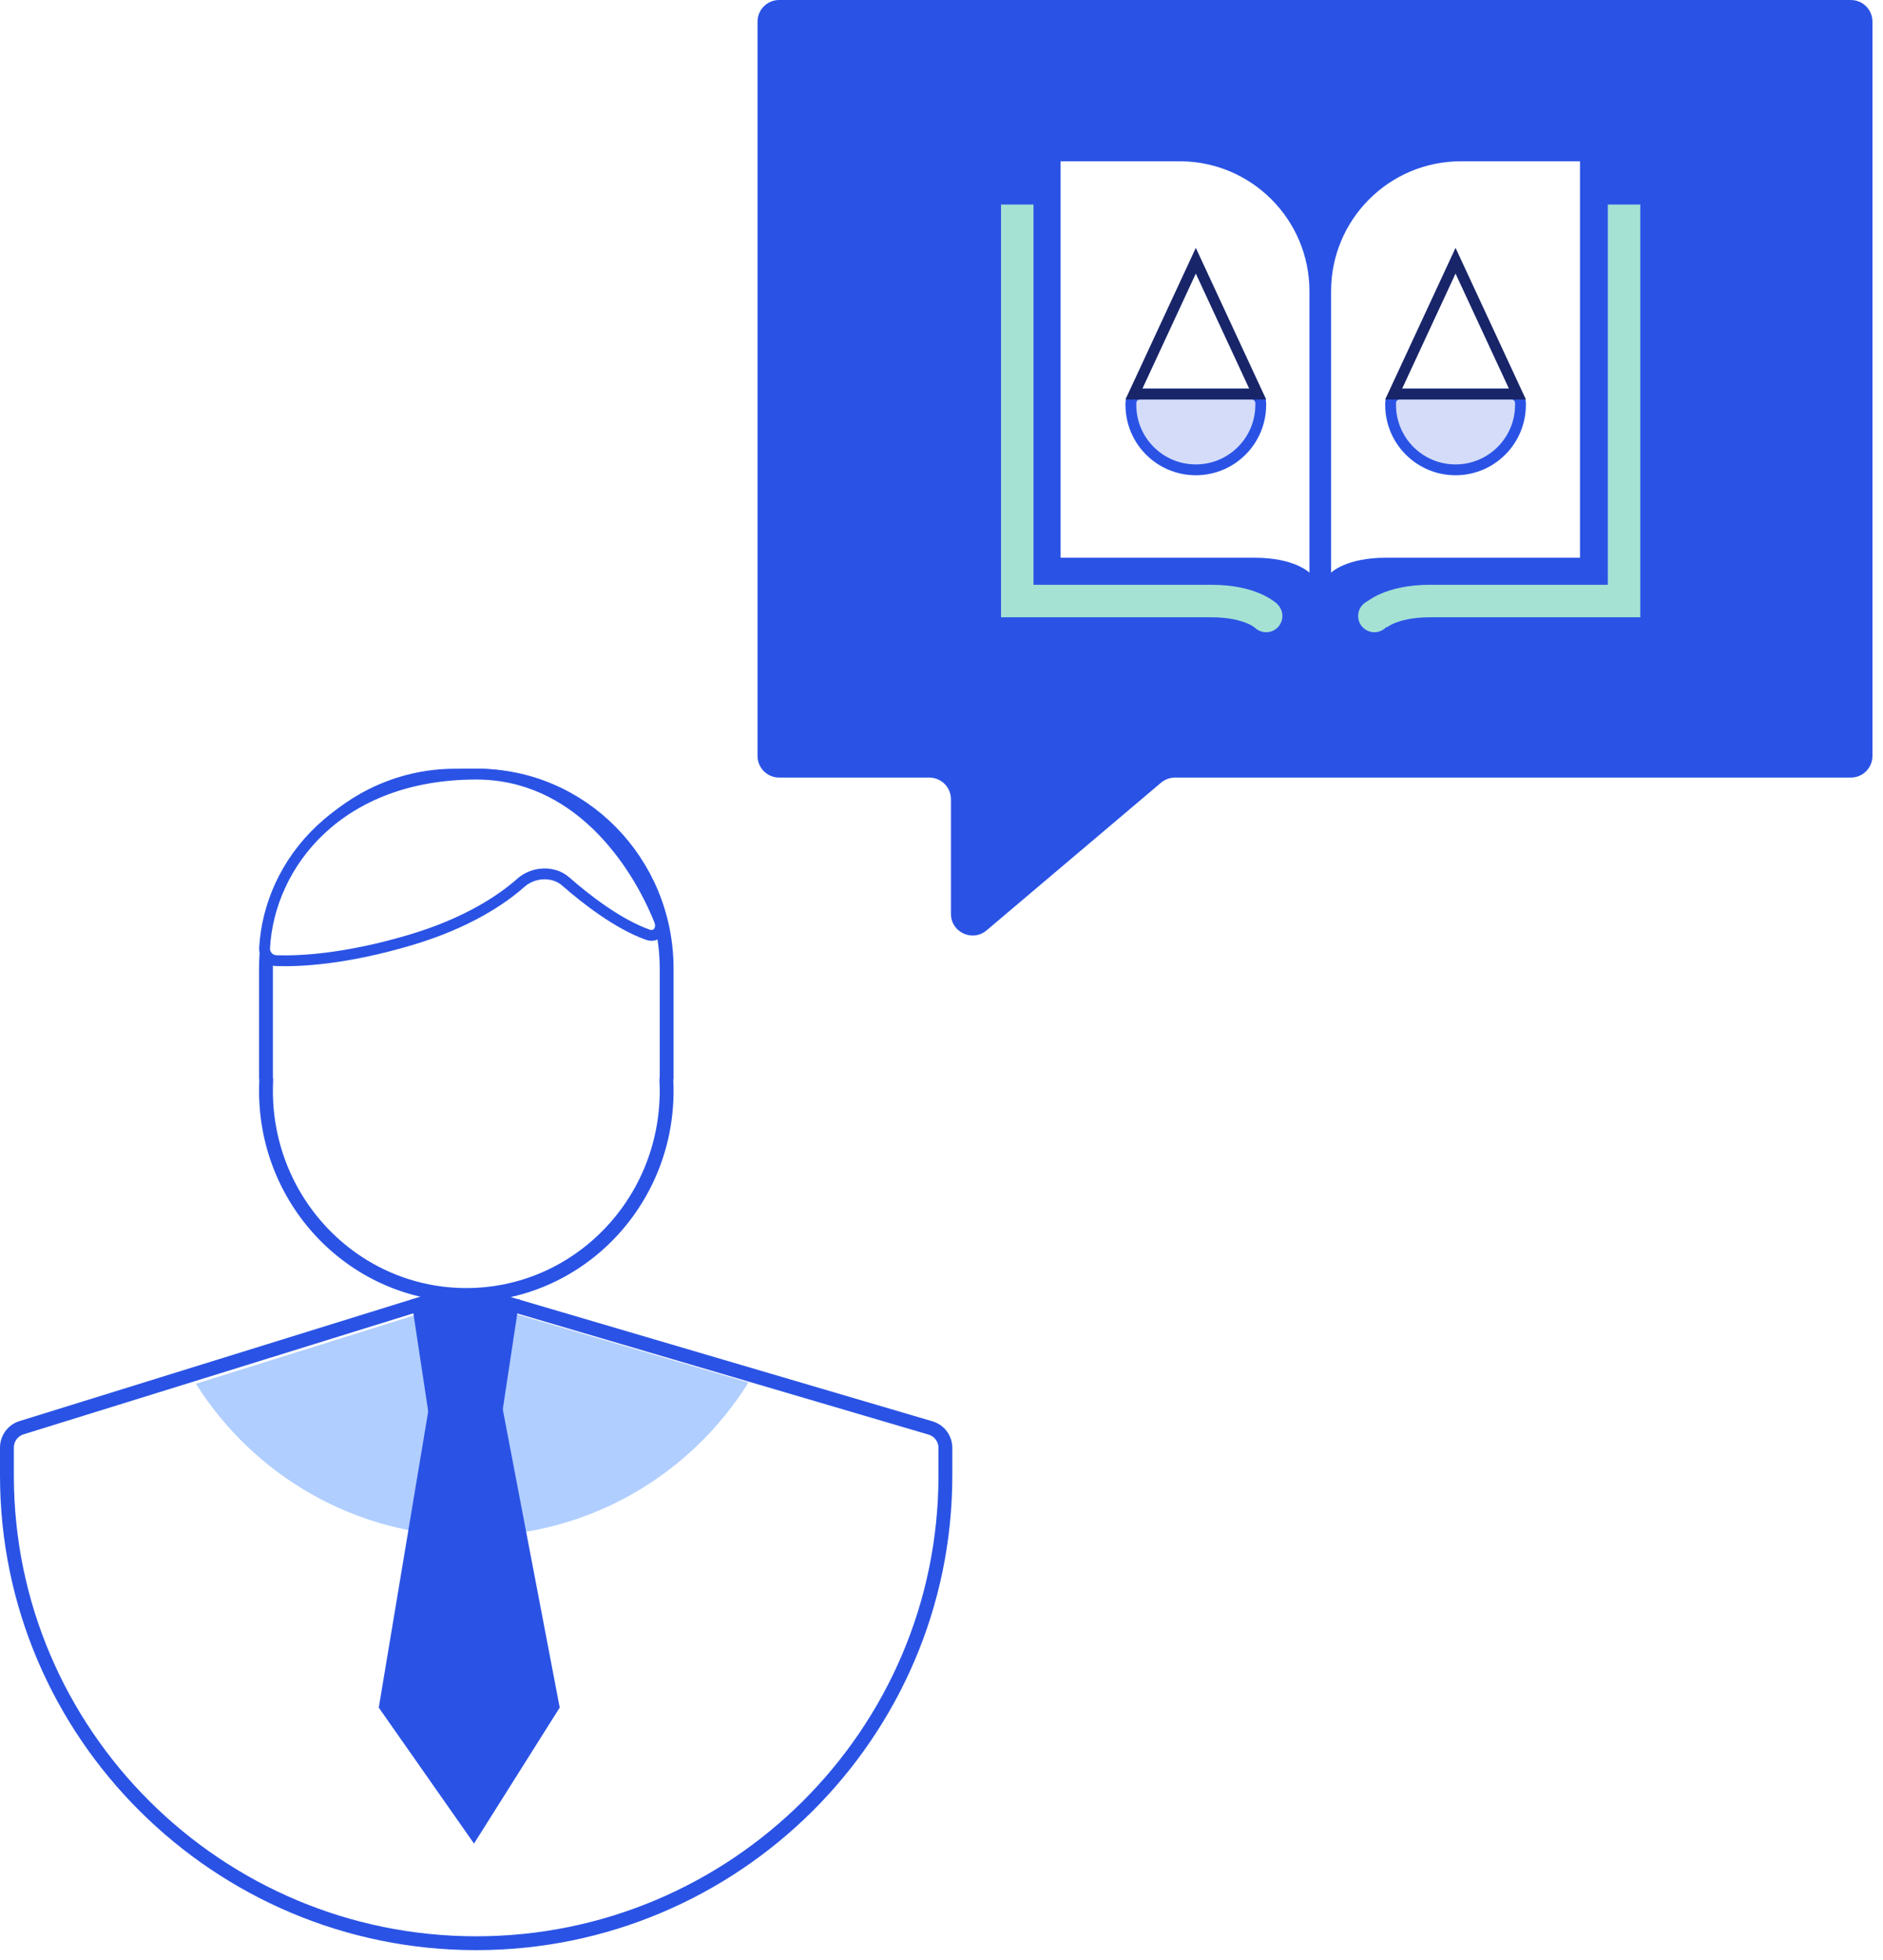 <svg width="174" height="181" viewBox="0 0 174 181" fill="none" xmlns="http://www.w3.org/2000/svg">
<path d="M70 2C70 0.895 70.895 0 72 0H171.026C172.131 0 173.026 0.895 173.026 2V69.819C173.026 70.923 172.131 71.819 171.026 71.819H108.579C108.106 71.819 107.648 71.986 107.287 72.292L91.164 85.932C89.864 87.032 87.872 86.108 87.872 84.406V73.819C87.872 72.714 86.977 71.819 85.872 71.819H72C70.895 71.819 70 70.923 70 69.819V2Z" fill="#2A53E5"/>
<path d="M123 26.895C123 20.267 128.373 14.895 135 14.895H146V51.513C140.025 51.513 134.05 51.513 128.075 51.513C124.353 51.513 123 52.895 123 52.895V47.022V26.895Z" fill="white"/>
<path d="M121 26.895C121 20.267 115.627 14.895 109 14.895H98V51.513C103.975 51.513 109.95 51.513 115.925 51.513C119.647 51.513 121 52.895 121 52.895V47.022V26.895Z" fill="white"/>
<g filter="url(#filter0_b_3751_4)">
<path d="M92.5 18.895V57.013H111.925C113.596 57.013 114.661 57.322 115.266 57.582C115.57 57.713 115.766 57.835 115.87 57.907C115.922 57.944 115.952 57.968 115.961 57.976L115.964 57.979L115.959 57.974L115.947 57.963L115.939 57.954L115.934 57.949L115.931 57.947L115.93 57.945L117 56.895L118.07 55.844L118.069 55.842L118.066 55.839L118.059 55.833L118.045 55.818C118.034 55.808 118.022 55.796 118.009 55.784C117.982 55.758 117.948 55.728 117.908 55.694C117.829 55.626 117.724 55.543 117.591 55.45C117.325 55.264 116.95 55.04 116.451 54.826C115.448 54.395 113.977 54.013 111.925 54.013H95.5V18.895H92.5Z" fill="#A6E2D4"/>
</g>
<g filter="url(#filter1_b_3751_4)">
<path d="M151.57 18.895V57.013H132.145C130.475 57.013 129.409 57.322 128.804 57.582C128.5 57.713 128.304 57.835 128.2 57.907C128.148 57.944 128.119 57.968 128.11 57.976L128.107 57.979L128.111 57.974L128.123 57.963L128.132 57.954L128.137 57.949L128.139 57.947L128.141 57.945C128.141 57.945 128.142 57.944 127.07 56.895C125.999 55.845 126 55.844 126 55.844L126.001 55.842L126.004 55.839L126.011 55.833L126.026 55.818C126.036 55.808 126.048 55.796 126.062 55.784C126.089 55.758 126.122 55.728 126.162 55.694C126.241 55.626 126.347 55.543 126.479 55.45C126.746 55.264 127.121 55.04 127.619 54.826C128.622 54.395 130.094 54.013 132.145 54.013H148.57V18.895H151.57Z" fill="#A6E2D4"/>
</g>
<path d="M128.5 37.228C128.5 36.768 128.873 36.395 129.333 36.395H139.667C140.127 36.395 140.5 36.768 140.5 37.228V37.395C140.5 40.708 137.814 43.395 134.5 43.395C131.186 43.395 128.5 40.708 128.5 37.395V37.228Z" fill="#2A53E5" fill-opacity="0.2" stroke="#2A53E5"/>
<path d="M104.5 37.228C104.5 36.768 104.873 36.395 105.333 36.395H115.667C116.127 36.395 116.5 36.768 116.5 37.228V37.395C116.5 40.708 113.814 43.395 110.5 43.395C107.186 43.395 104.5 40.708 104.5 37.395V37.228Z" fill="#2A53E5" fill-opacity="0.2" stroke="#2A53E5"/>
<path d="M140.217 36.395H128.783L134.5 24.082L140.217 36.395Z" stroke="#182569"/>
<path d="M116.217 36.395H104.783L110.5 24.082L116.217 36.395Z" stroke="#182569"/>
<path d="M118.5 56.895C118.5 57.723 117.828 58.395 117 58.395C116.172 58.395 115.5 57.723 115.5 56.895C115.5 56.066 116.172 55.395 117 55.395C117.828 55.395 118.5 56.066 118.5 56.895Z" fill="#A6E2D4"/>
<path d="M128.5 56.895C128.5 57.723 127.828 58.395 127 58.395C126.172 58.395 125.5 57.723 125.5 56.895C125.5 56.066 126.172 55.395 127 55.395C127.828 55.395 128.5 56.066 128.5 56.895Z" fill="#A6E2D4"/>
<path d="M0.64 136.28V133.701C0.64 132.86 1.188 132.116 1.991 131.867L42.292 119.36C42.654 119.248 43.041 119.245 43.404 119.352L85.982 131.888C86.799 132.128 87.36 132.878 87.36 133.73V136.28C87.36 160.135 67.862 179.48 44 179.48C20.138 179.48 0.64 160.135 0.64 136.28Z" fill="white" stroke="#2A53E5" stroke-width="1.28"/>
<path d="M24.578 89.468C24.578 79.611 32.425 71.64 42.081 71.64H44.097C53.754 71.64 61.602 79.611 61.602 89.468V99.56C61.582 99.627 61.573 99.699 61.577 99.773C61.593 100.098 61.602 100.425 61.602 100.754C61.602 111.178 53.303 119.608 43.09 119.608C32.876 119.608 24.578 111.178 24.578 100.754C24.578 100.425 24.586 100.098 24.602 99.773C24.606 99.699 24.597 99.627 24.578 99.56V89.468Z" fill="white" stroke="#2A53E5" stroke-width="1.28"/>
<g filter="url(#filter2_b_3751_4)">
<path d="M59.853 86.33C57.081 85.341 54.121 83.031 52.272 81.412C51.105 80.39 49.251 80.543 48.143 81.525C46.447 83.029 43.252 85.237 37.912 86.823C31.866 88.617 27.643 88.798 25.547 88.729C24.893 88.707 24.413 88.181 24.451 87.528C24.897 79.77 31.356 71.5 44.005 71.5C53.2 71.5 58.653 79.348 60.936 85.011C61.118 85.462 61.02 85.868 60.812 86.115C60.612 86.351 60.28 86.482 59.853 86.33Z" fill="white" stroke="#2A53E5"/>
</g>
<path fill-rule="evenodd" clip-rule="evenodd" d="M18.105 127.807L42.291 120.234C42.775 120.083 43.292 120.078 43.779 120.221L69.16 127.686C63.847 136.216 54.384 141.894 43.595 141.894C32.857 141.894 23.432 136.27 18.105 127.807Z" fill="#B0CEFF"/>
<path d="M51.721 157.714L43.801 170.276L35 157.717L40.544 124.519L45.379 124.516L51.721 157.714Z" fill="#2A53E5"/>
<path d="M38 120H48L46.333 131H39.667L38 120Z" fill="#2A53E5"/>
<defs>
<filter id="filter0_b_3751_4" x="90.5" y="16.895" width="29.57" height="43.086" filterUnits="userSpaceOnUse" color-interpolation-filters="sRGB">
<feFlood flood-opacity="0" result="BackgroundImageFix"/>
<feGaussianBlur in="BackgroundImageFix" stdDeviation="1"/>
<feComposite in2="SourceAlpha" operator="in" result="effect1_backgroundBlur_3751_4"/>
<feBlend mode="normal" in="SourceGraphic" in2="effect1_backgroundBlur_3751_4" result="shape"/>
</filter>
<filter id="filter1_b_3751_4" x="124" y="16.895" width="29.57" height="43.086" filterUnits="userSpaceOnUse" color-interpolation-filters="sRGB">
<feFlood flood-opacity="0" result="BackgroundImageFix"/>
<feGaussianBlur in="BackgroundImageFix" stdDeviation="1"/>
<feComposite in2="SourceAlpha" operator="in" result="effect1_backgroundBlur_3751_4"/>
<feBlend mode="normal" in="SourceGraphic" in2="effect1_backgroundBlur_3751_4" result="shape"/>
</filter>
<filter id="filter2_b_3751_4" x="21.949" y="69" width="41.582" height="22.242" filterUnits="userSpaceOnUse" color-interpolation-filters="sRGB">
<feFlood flood-opacity="0" result="BackgroundImageFix"/>
<feGaussianBlur in="BackgroundImageFix" stdDeviation="1"/>
<feComposite in2="SourceAlpha" operator="in" result="effect1_backgroundBlur_3751_4"/>
<feBlend mode="normal" in="SourceGraphic" in2="effect1_backgroundBlur_3751_4" result="shape"/>
</filter>
</defs>
</svg>
